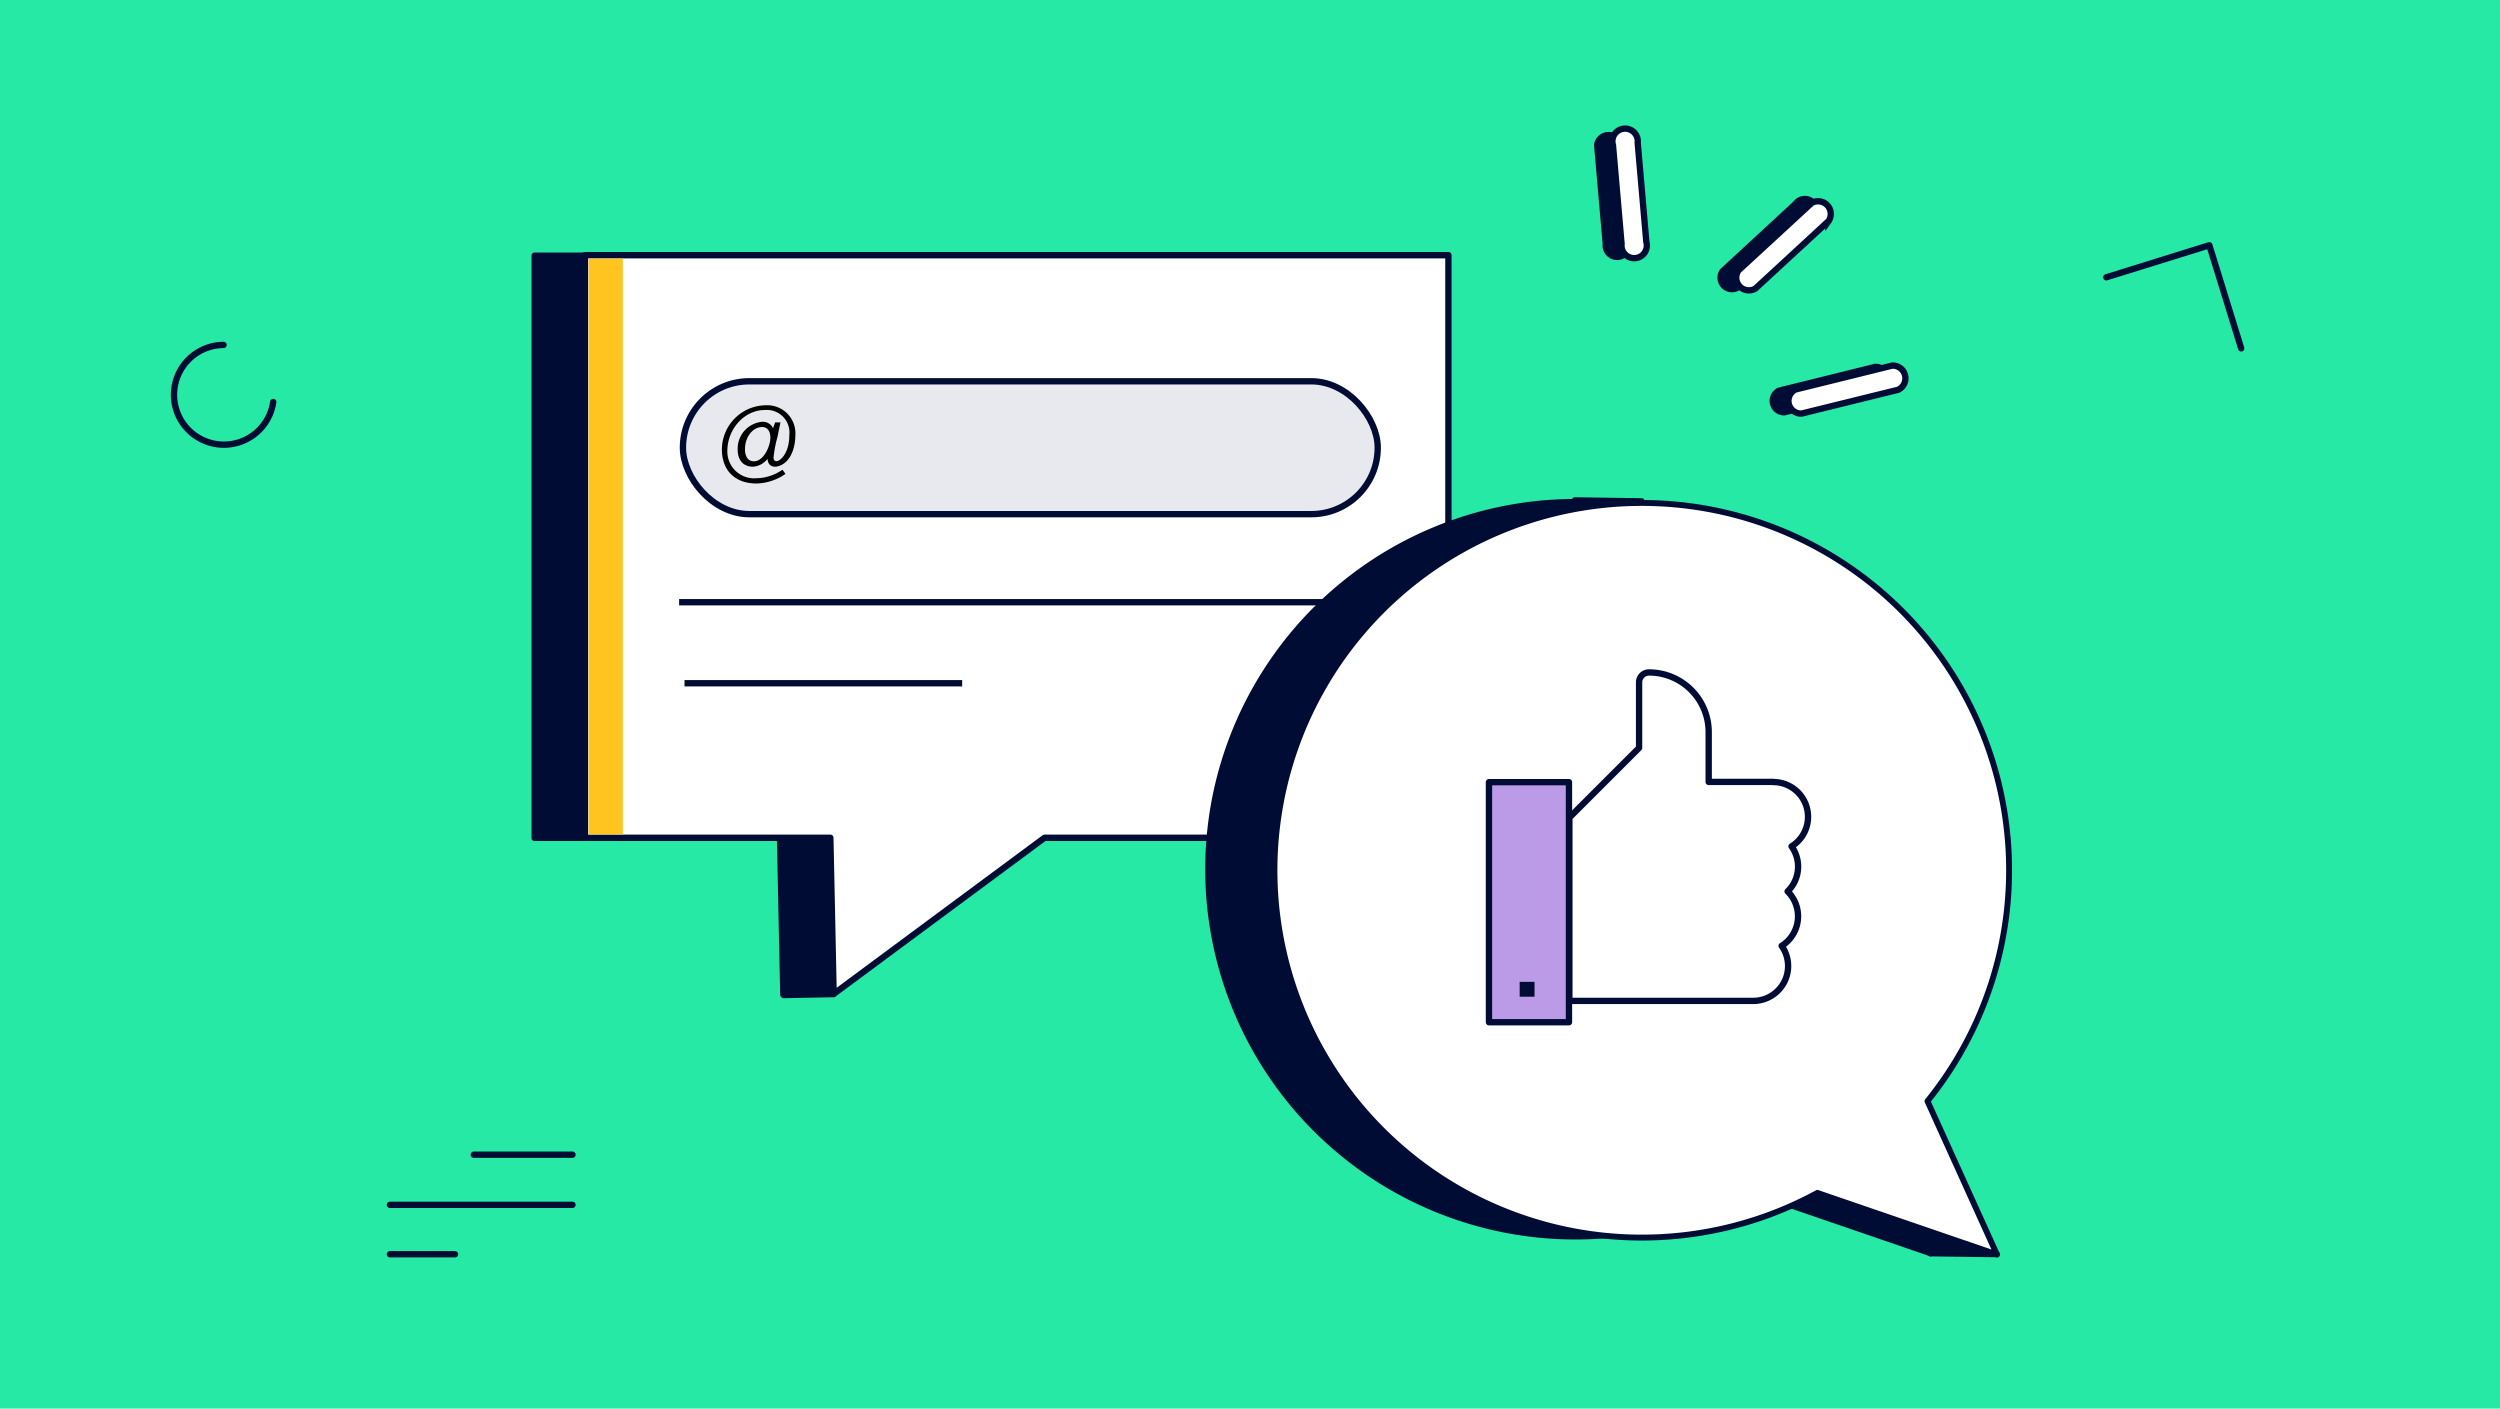 <svg xmlns="http://www.w3.org/2000/svg" viewBox="0 0 394 222"><defs><style>.cls-1{fill:#25e9a4;}.cls-10,.cls-11,.cls-2{fill:#000c34;}.cls-11,.cls-12,.cls-2,.cls-3,.cls-4,.cls-5,.cls-7,.cls-8,.cls-9{stroke:#000c34;}.cls-2,.cls-3,.cls-7,.cls-8,.cls-9{stroke-linecap:round;stroke-linejoin:round;}.cls-2,.cls-7{stroke-width:0.93px;}.cls-12,.cls-3,.cls-7{fill:#fff;}.cls-4{fill:#e7e9ee;}.cls-11,.cls-12,.cls-4,.cls-5{stroke-miterlimit:10;}.cls-5{fill:#f2f3f7;}.cls-6{fill:#ffc420;}.cls-8{fill:#bb9ae8;}.cls-9{fill:none;}.cls-11{stroke-width:0.59px;}</style></defs><g id="background"><rect class="cls-1" width="394" height="222"/></g><g id="Illustration"><polygon class="cls-2" points="248.19 78.83 258.74 78.98 256.08 84.38 248.19 78.83"/><polygon class="cls-2" points="123.49 156.85 131.38 156.7 134.14 149.98 128.7 149.26 123.49 156.85"/><polygon class="cls-2" points="220.31 40.26 84.23 40.26 84.23 132.08 122.9 132.08 123.42 156.7 156.66 132.08 220.31 132.08 220.31 40.26"/><polygon class="cls-3" points="228.27 40.22 92.19 40.22 92.19 132.03 130.86 132.03 131.38 156.65 164.62 132.03 228.27 132.03 228.27 40.22"/><rect class="cls-4" x="107.63" y="60.09" width="109.5" height="20.94" rx="10.47"/><path d="M123.79,74.69a8.36,8.36,0,0,1-4.55,1.51c-3.45,0-5.47-2.1-5.47-5.38a7,7,0,0,1,7-6.95,4.43,4.43,0,0,1,4.58,4.7,8.32,8.32,0,0,1-.13,1.42c-.57,3.08-2.45,3.56-3.07,3.56-1.16,0-1.15-1.13-1.2-1.22a3.15,3.15,0,0,1-2.29,1.22c-1.54,0-2.4-1.06-2.4-2.67a4.25,4.25,0,0,1,3.9-4.41,1.79,1.79,0,0,1,1.67,1,1.46,1.46,0,0,0,.07-.19l.26-.71H123l-.48,2.33a19.19,19.19,0,0,0-.61,3.2c0,.39.17.58.49.58.48,0,2-1.12,2-4.14a3.56,3.56,0,0,0-3.87-3.92c-3.23,0-5.9,3-5.9,6.46a4.22,4.22,0,0,0,4.56,4.29,7.39,7.39,0,0,0,4.12-1.34C123.51,74.27,123.64,74.49,123.79,74.69ZM121.41,69c0-1-.43-1.7-1.3-1.7-1.46,0-2.7,1.57-2.7,3.48,0,1.17.49,1.92,1.4,1.92,1.26,0,2.2-1.54,2.52-3A3.68,3.68,0,0,0,121.41,69Z"/><line class="cls-5" x1="107.03" y1="94.91" x2="213.06" y2="94.91"/><line class="cls-5" x1="107.88" y1="107.68" x2="151.64" y2="107.68"/><rect class="cls-6" x="92.76" y="40.77" width="5.4" height="90.74"/><polygon class="cls-2" points="304.18 197.54 314.73 197.68 288.76 180.69 304.18 197.54"/><path class="cls-2" d="M293.31,173.39A57.89,57.89,0,1,0,276,187.82l28.29,9.72Z"/><path class="cls-7" d="M303.77,173.54A57.89,57.89,0,1,0,286.42,188l28.3,9.71Z"/><rect class="cls-8" x="234.66" y="123.27" width="12.61" height="37.83"/><path class="cls-9" d="M279.48,123.23H269.29v-7.84a9.41,9.41,0,0,0-9.41-9.41,1.56,1.56,0,0,0-1.56,1.57v10.32l-11,11v28.87h29a5.49,5.49,0,0,0,4.47-8.67,5.5,5.5,0,0,0,.94-8.58,5.46,5.46,0,0,0,.62-7.1,5.48,5.48,0,0,0-2.9-10.14Z"/><rect class="cls-10" x="239.5" y="154.74" width="2.34" height="2.34"/><path class="cls-11" d="M296.45,61.43l-15.2,3.75a2,2,0,0,1-.94-3.8l15.2-3.76a2,2,0,0,1,.94,3.81Z"/><path class="cls-11" d="M255.41,22.51l1.36,15.6a2,2,0,1,1-3.9.34l-1.36-15.6a2,2,0,0,1,3.9-.34Z"/><path class="cls-11" d="M285.47,34.86,274,45.48a2,2,0,0,1-2.66-2.88L282.82,32a2,2,0,1,1,2.65,2.88Z"/><polyline class="cls-9" points="353.21 54.9 348.19 38.65 331.96 43.7"/><path class="cls-9" d="M43.06,63.36a7.86,7.86,0,1,1-7.83-9"/><line class="cls-9" x1="71.71" y1="197.67" x2="61.45" y2="197.67"/><line class="cls-9" x1="90.22" y1="189.88" x2="61.45" y2="189.88"/><line class="cls-9" x1="90.22" y1="181.98" x2="74.67" y2="181.98"/><path class="cls-12" d="M299.14,61.43l-15.21,3.75a2,2,0,0,1-.94-3.8l15.21-3.76a2,2,0,0,1,.94,3.81Z"/><path class="cls-12" d="M258.1,22.51l1.36,15.6a2,2,0,1,1-3.9.34l-1.36-15.6a2,2,0,1,1,3.9-.34Z"/><path class="cls-12" d="M288.16,34.86,276.65,45.48A2,2,0,0,1,274,42.6L285.51,32a2,2,0,0,1,2.65,2.88Z"/></g></svg>